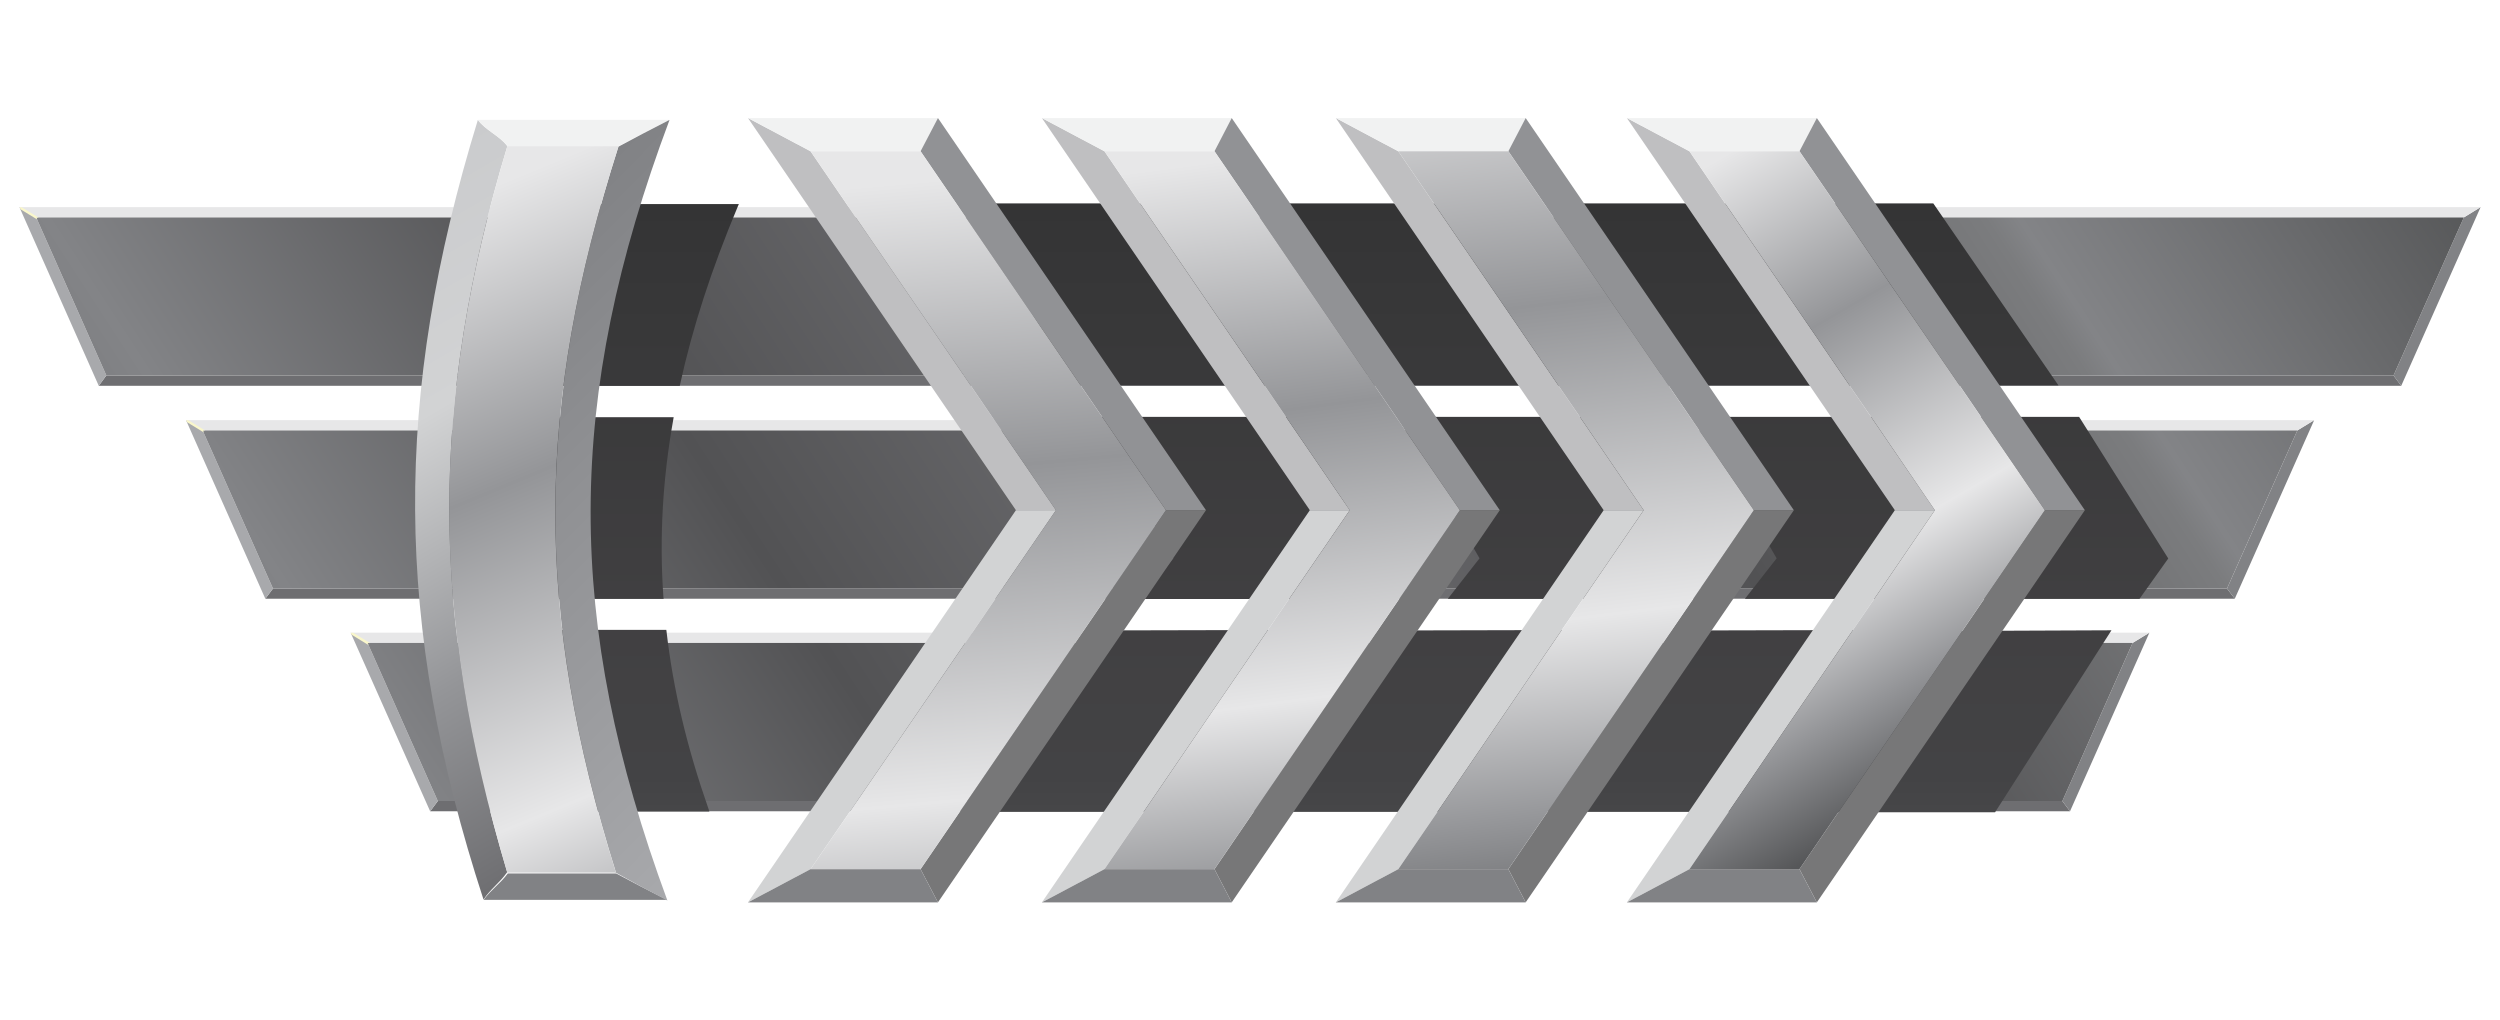<?xml version="1.0" encoding="UTF-8"?>
<svg xmlns="http://www.w3.org/2000/svg" xmlns:xlink="http://www.w3.org/1999/xlink" width="196pt" height="80pt" viewBox="0 0 196 80" version="1.1">
<defs>
<linearGradient id="linear0" gradientUnits="userSpaceOnUse" x1="-0.231" y1="14.094" x2="29.444" y2="-5.307" gradientTransform="matrix(6.125,0,0,6.154,0,0)">
<stop offset="0" style="stop-color:rgb(32.157%,32.157%,32.941%);stop-opacity:1;"/>
<stop offset="0.194" style="stop-color:rgb(51.373%,51.765%,52.941%);stop-opacity:1;"/>
<stop offset="0.344" style="stop-color:rgb(32.157%,32.157%,32.941%);stop-opacity:1;"/>
<stop offset="0.484" style="stop-color:rgb(42.353%,42.353%,43.529%);stop-opacity:1;"/>
<stop offset="0.64" style="stop-color:rgb(32.157%,32.157%,32.941%);stop-opacity:1;"/>
<stop offset="0.78" style="stop-color:rgb(48.235%,48.627%,49.412%);stop-opacity:1;"/>
<stop offset="0.79" style="stop-color:rgb(51.373%,51.765%,52.941%);stop-opacity:1;"/>
<stop offset="0.968" style="stop-color:rgb(29.02%,29.412%,29.804%);stop-opacity:1;"/>
</linearGradient>
<linearGradient id="linear1" gradientUnits="userSpaceOnUse" x1="1.013" y1="15.995" x2="30.688" y2="-3.406" gradientTransform="matrix(6.125,0,0,6.154,0,0)">
<stop offset="0" style="stop-color:rgb(32.157%,32.157%,32.941%);stop-opacity:1;"/>
<stop offset="0.194" style="stop-color:rgb(51.373%,51.765%,52.941%);stop-opacity:1;"/>
<stop offset="0.344" style="stop-color:rgb(32.157%,32.157%,32.941%);stop-opacity:1;"/>
<stop offset="0.484" style="stop-color:rgb(42.353%,42.353%,43.529%);stop-opacity:1;"/>
<stop offset="0.64" style="stop-color:rgb(32.157%,32.157%,32.941%);stop-opacity:1;"/>
<stop offset="0.78" style="stop-color:rgb(48.235%,48.627%,49.412%);stop-opacity:1;"/>
<stop offset="0.79" style="stop-color:rgb(51.373%,51.765%,52.941%);stop-opacity:1;"/>
<stop offset="0.968" style="stop-color:rgb(29.02%,29.412%,29.804%);stop-opacity:1;"/>
</linearGradient>
<linearGradient id="linear2" gradientUnits="userSpaceOnUse" x1="2.254" y1="17.893" x2="31.929" y2="-1.508" gradientTransform="matrix(6.125,0,0,6.154,0,0)">
<stop offset="0" style="stop-color:rgb(32.157%,32.157%,32.941%);stop-opacity:1;"/>
<stop offset="0.194" style="stop-color:rgb(51.373%,51.765%,52.941%);stop-opacity:1;"/>
<stop offset="0.344" style="stop-color:rgb(32.157%,32.157%,32.941%);stop-opacity:1;"/>
<stop offset="0.484" style="stop-color:rgb(42.353%,42.353%,43.529%);stop-opacity:1;"/>
<stop offset="0.64" style="stop-color:rgb(32.157%,32.157%,32.941%);stop-opacity:1;"/>
<stop offset="0.78" style="stop-color:rgb(48.235%,48.627%,49.412%);stop-opacity:1;"/>
<stop offset="0.79" style="stop-color:rgb(51.373%,51.765%,52.941%);stop-opacity:1;"/>
<stop offset="0.968" style="stop-color:rgb(29.02%,29.412%,29.804%);stop-opacity:1;"/>
</linearGradient>
<linearGradient id="linear3" gradientUnits="userSpaceOnUse" x1="16.912" y1="12.061" x2="16.912" y2="2.616" gradientTransform="matrix(6.125,0,0,6.154,0,0)">
<stop offset="0.011" style="stop-color:rgb(33.333%,33.333%,34.118%);stop-opacity:1;"/>
<stop offset="0.09" style="stop-color:rgb(29.804%,29.804%,30.588%);stop-opacity:1;"/>
<stop offset="0.23" style="stop-color:rgb(26.275%,26.275%,27.059%);stop-opacity:1;"/>
<stop offset="0.425" style="stop-color:rgb(25.49%,25.098%,25.882%);stop-opacity:1;"/>
<stop offset="0.833" style="stop-color:rgb(21.961%,21.961%,22.353%);stop-opacity:1;"/>
<stop offset="1" style="stop-color:rgb(20.392%,20.392%,20.784%);stop-opacity:1;"/>
</linearGradient>
<linearGradient id="linear4" gradientUnits="userSpaceOnUse" x1="4.064" y1="2.714" x2="8.382" y2="10.194" gradientTransform="matrix(6.125,0,0,6.154,0,0)">
<stop offset="0" style="stop-color:rgb(79.216%,79.608%,80.392%);stop-opacity:1;"/>
<stop offset="0.339" style="stop-color:rgb(82.353%,82.745%,83.137%);stop-opacity:1;"/>
<stop offset="0.704" style="stop-color:rgb(58.039%,58.431%,59.608%);stop-opacity:1;"/>
<stop offset="1" style="stop-color:rgb(43.137%,43.137%,44.314%);stop-opacity:1;"/>
</linearGradient>
<linearGradient id="linear5" gradientUnits="userSpaceOnUse" x1="5.845" y1="3.94" x2="10.96" y2="9.056" gradientTransform="matrix(6.125,0,0,6.154,0,0)">
<stop offset="0" style="stop-color:rgb(50.588%,50.98%,52.157%);stop-opacity:1;"/>
<stop offset="1" style="stop-color:rgb(65.882%,66.275%,67.451%);stop-opacity:1;"/>
</linearGradient>
<linearGradient id="linear6" gradientUnits="userSpaceOnUse" x1="-610.102" y1="1.397" x2="-601.852" y2="15.687" gradientTransform="matrix(6.125,0,-4.246,6.154,3789.558,-0.03)">
<stop offset="0.032" style="stop-color:rgb(90.588%,90.588%,90.98%);stop-opacity:1;"/>
<stop offset="0.317" style="stop-color:rgb(58.039%,58.431%,59.608%);stop-opacity:1;"/>
<stop offset="0.64" style="stop-color:rgb(90.588%,90.588%,90.98%);stop-opacity:1;"/>
<stop offset="0.839" style="stop-color:rgb(58.039%,58.431%,59.608%);stop-opacity:1;"/>
<stop offset="0.995" style="stop-color:rgb(33.725%,34.118%,34.902%);stop-opacity:1;"/>
</linearGradient>
<linearGradient id="linear7" gradientUnits="userSpaceOnUse" x1="12.037" y1="1.871" x2="13.184" y2="14.819" gradientTransform="matrix(6.125,0,0,6.154,0,0)">
<stop offset="0.032" style="stop-color:rgb(90.588%,90.588%,90.98%);stop-opacity:1;"/>
<stop offset="0.317" style="stop-color:rgb(58.039%,58.431%,59.608%);stop-opacity:1;"/>
<stop offset="0.64" style="stop-color:rgb(90.588%,90.588%,90.98%);stop-opacity:1;"/>
<stop offset="0.839" style="stop-color:rgb(58.039%,58.431%,59.608%);stop-opacity:1;"/>
<stop offset="0.995" style="stop-color:rgb(33.725%,34.118%,34.902%);stop-opacity:1;"/>
</linearGradient>
<linearGradient id="linear8" gradientUnits="userSpaceOnUse" x1="15.484" y1="1.7" x2="16.966" y2="13.024" gradientTransform="matrix(6.125,0,0,6.154,0,0)">
<stop offset="0.032" style="stop-color:rgb(90.588%,90.588%,90.98%);stop-opacity:1;"/>
<stop offset="0.317" style="stop-color:rgb(58.039%,58.431%,59.608%);stop-opacity:1;"/>
<stop offset="0.64" style="stop-color:rgb(90.588%,90.588%,90.98%);stop-opacity:1;"/>
<stop offset="0.839" style="stop-color:rgb(58.039%,58.431%,59.608%);stop-opacity:1;"/>
<stop offset="0.995" style="stop-color:rgb(33.725%,34.118%,34.902%);stop-opacity:1;"/>
</linearGradient>
<linearGradient id="linear9" gradientUnits="userSpaceOnUse" x1="19.119" y1="-0.024" x2="20.6" y2="12.351" gradientTransform="matrix(6.125,0,0,6.154,0,0)">
<stop offset="0.032" style="stop-color:rgb(90.588%,90.588%,90.98%);stop-opacity:1;"/>
<stop offset="0.317" style="stop-color:rgb(58.039%,58.431%,59.608%);stop-opacity:1;"/>
<stop offset="0.64" style="stop-color:rgb(90.588%,90.588%,90.98%);stop-opacity:1;"/>
<stop offset="0.839" style="stop-color:rgb(58.039%,58.431%,59.608%);stop-opacity:1;"/>
<stop offset="0.995" style="stop-color:rgb(33.725%,34.118%,34.902%);stop-opacity:1;"/>
</linearGradient>
<linearGradient id="linear10" gradientUnits="userSpaceOnUse" x1="20.36" y1="2.657" x2="24.673" y2="10.127" gradientTransform="matrix(6.125,0,0,6.154,0,0)">
<stop offset="0.032" style="stop-color:rgb(90.588%,90.588%,90.98%);stop-opacity:1;"/>
<stop offset="0.317" style="stop-color:rgb(58.039%,58.431%,59.608%);stop-opacity:1;"/>
<stop offset="0.64" style="stop-color:rgb(90.588%,90.588%,90.98%);stop-opacity:1;"/>
<stop offset="0.839" style="stop-color:rgb(58.039%,58.431%,59.608%);stop-opacity:1;"/>
<stop offset="0.995" style="stop-color:rgb(33.725%,34.118%,34.902%);stop-opacity:1;"/>
</linearGradient>
</defs>
<g id="surface1">
<path style=" stroke:none;fill-rule:nonzero;fill:rgb(43.137%,43.137%,44.314%);fill-opacity:1;" d="M 187.652 29.441 L 188.258 30.246 L 7.742 30.246 L 8.336 29.434 Z M 187.652 29.441 "/>
<path style=" stroke:none;fill-rule:nonzero;fill:rgb(50.588%,50.98%,52.157%);fill-opacity:1;" d="M 193.164 17.047 L 194.48 16.238 L 188.258 30.246 L 187.652 29.441 Z M 193.164 17.047 "/>
<path style=" stroke:none;fill-rule:nonzero;fill:rgb(65.882%,66.275%,67.451%);fill-opacity:1;" d="M 8.336 29.434 L 7.742 30.246 L 1.52 16.238 L 2.836 17.047 Z M 8.336 29.434 "/>
<path style=" stroke:none;fill-rule:nonzero;fill:rgb(90.588%,90.588%,90.98%);fill-opacity:1;" d="M 2.836 17.047 L 1.52 16.238 L 194.48 16.238 L 193.164 17.047 Z M 2.836 17.047 "/>
<path style=" stroke:none;fill-rule:nonzero;fill:url(#linear0);" d="M 193.164 17.047 L 187.652 29.441 L 8.336 29.434 L 2.836 17.047 Z M 193.164 17.047 "/>
<path style=" stroke:none;fill-rule:nonzero;fill:rgb(98.039%,96.863%,79.608%);fill-opacity:1;" d="M 3.027 17.059 L 3.012 17.051 L 1.707 16.254 L 1.543 16.254 L 1.605 16.406 L 2.922 17.211 L 2.859 17.059 Z M 3.027 17.059 "/>
<path style=" stroke:none;fill-rule:nonzero;fill:rgb(43.137%,43.137%,44.314%);fill-opacity:1;" d="M 174.598 46.141 L 175.207 46.941 L 20.801 46.941 L 21.402 46.141 Z M 174.598 46.141 "/>
<path style=" stroke:none;fill-rule:nonzero;fill:rgb(50.588%,50.98%,52.157%);fill-opacity:1;" d="M 180.113 33.746 L 181.43 32.941 L 175.207 46.941 L 174.598 46.141 Z M 180.113 33.746 "/>
<path style=" stroke:none;fill-rule:nonzero;fill:rgb(65.882%,66.275%,67.451%);fill-opacity:1;" d="M 21.402 46.141 L 20.801 46.941 L 14.582 32.941 L 15.887 33.746 Z M 21.402 46.141 "/>
<path style=" stroke:none;fill-rule:nonzero;fill:rgb(90.588%,90.588%,90.98%);fill-opacity:1;" d="M 15.887 33.746 L 14.582 32.941 L 181.43 32.941 L 180.113 33.746 Z M 15.887 33.746 "/>
<path style=" stroke:none;fill-rule:nonzero;fill:url(#linear1);" d="M 180.113 33.746 L 174.598 46.141 L 21.402 46.141 L 15.887 33.746 Z M 180.113 33.746 "/>
<path style=" stroke:none;fill-rule:nonzero;fill:rgb(98.039%,96.863%,79.608%);fill-opacity:1;" d="M 16.078 33.754 L 16.066 33.746 L 14.773 32.949 L 14.598 32.949 L 14.656 33.094 L 15.98 33.906 L 15.914 33.754 Z M 16.078 33.754 "/>
<path style=" stroke:none;fill-rule:nonzero;fill:rgb(43.137%,43.137%,44.314%);fill-opacity:1;" d="M 161.688 62.801 L 162.289 63.605 L 33.723 63.605 L 34.324 62.801 Z M 161.688 62.801 "/>
<path style=" stroke:none;fill-rule:nonzero;fill:rgb(50.588%,50.98%,52.157%);fill-opacity:1;" d="M 167.195 50.406 L 168.512 49.602 L 162.289 63.605 L 161.688 62.801 Z M 167.195 50.406 "/>
<path style=" stroke:none;fill-rule:nonzero;fill:rgb(65.882%,66.275%,67.451%);fill-opacity:1;" d="M 34.324 62.801 L 33.723 63.605 L 27.488 49.602 L 28.816 50.406 Z M 34.324 62.801 "/>
<path style=" stroke:none;fill-rule:nonzero;fill:rgb(90.588%,90.588%,90.98%);fill-opacity:1;" d="M 28.816 50.406 L 27.488 49.602 L 168.512 49.602 L 167.195 50.406 Z M 28.816 50.406 "/>
<path style=" stroke:none;fill-rule:nonzero;fill:url(#linear2);" d="M 167.195 50.406 L 161.688 62.801 L 34.324 62.801 L 28.816 50.406 Z M 167.195 50.406 "/>
<path style=" stroke:none;fill-rule:nonzero;fill:rgb(98.039%,96.863%,79.608%);fill-opacity:1;" d="M 28.984 50.414 L 28.984 50.398 L 27.684 49.613 L 27.5 49.613 L 27.574 49.766 L 28.891 50.574 L 28.816 50.414 Z M 28.984 50.414 "/>
<path style=" stroke:none;fill-rule:nonzero;fill:url(#linear3);" d="M 131.523 30.215 L 123.199 15.945 L 139.125 15.945 L 147.461 30.215 Z M 133.371 49.426 L 123.656 63.648 L 139.648 63.648 L 150.906 49.383 Z M 100.145 30.215 L 91.809 15.945 L 75.883 15.945 L 84.207 30.215 Z M 105.516 46.953 L 108.004 43.789 L 101.504 32.684 L 85.566 32.684 L 91.992 43.773 L 89.48 46.961 L 105.516 46.961 Z M 87.531 49.422 L 76.324 63.648 L 92.352 63.648 L 103.598 49.383 Z M 124.16 30.215 L 115.824 15.945 L 99.898 15.945 L 108.23 30.215 Z M 129.531 46.953 L 132.02 43.789 L 125.52 32.684 L 109.582 32.684 L 115.996 43.773 L 113.504 46.953 Z M 110.25 49.426 L 100.371 63.648 L 116.375 63.648 L 127.621 49.383 Z M 161.383 30.215 L 151.57 15.945 L 139.711 15.945 L 148.043 30.215 Z M 163.004 32.684 L 149.426 32.684 L 151.109 36.641 L 148.801 32.684 L 132.863 32.684 L 139.289 43.773 L 136.797 46.953 L 167.734 46.953 L 169.992 43.785 Z M 41.945 16.074 C 40.242 20.82 38.973 25.539 38.195 30.109 L 38.172 30.254 L 53.293 30.254 L 53.316 30.152 C 54.297 25.656 55.793 21.078 57.852 16.168 L 57.926 16 L 41.98 16 Z M 52.012 46.832 C 51.688 42.191 51.941 37.617 52.793 32.844 L 52.816 32.707 L 37.805 32.707 L 37.793 32.805 C 37.168 37.496 37.027 42.223 37.375 46.848 L 37.375 46.953 L 52.031 46.953 Z M 52.254 49.484 L 52.238 49.379 L 37.602 49.379 L 37.613 49.508 C 38.141 54.125 39.156 58.848 40.652 63.543 L 40.688 63.625 L 55.613 63.625 L 55.566 63.473 C 53.871 58.641 52.777 54.066 52.254 49.484 Z M 143.875 63.68 L 156.414 63.68 L 165.539 49.414 L 153.707 49.465 Z M 143.875 63.68 "/>
<path style=" stroke:none;fill-rule:nonzero;fill:rgb(50.588%,50.98%,52.157%);fill-opacity:1;" d="M 48.309 68.48 C 49.875 69.316 50.68 69.734 52.289 70.547 C 47.07 70.547 43.137 70.547 37.918 70.547 C 38.508 69.73 39.188 69.316 39.812 68.48 C 42.84 68.48 45.293 68.48 48.309 68.48 Z M 48.309 68.48 "/>
<path style=" stroke:none;fill-rule:nonzero;fill:url(#linear4);" d="M 39.762 68.383 C 39.141 69.25 38.473 69.676 37.906 70.523 C 30.863 48.941 30.801 31.09 37.465 9.398 C 38.055 10.211 39.152 10.629 39.777 11.457 C 33.676 31.668 33.738 48.16 39.762 68.383 Z M 39.762 68.383 "/>
<path style=" stroke:none;fill-rule:nonzero;fill:rgb(94.51%,94.902%,94.902%);fill-opacity:1;" d="M 39.777 11.457 C 39.156 10.629 38.055 10.211 37.465 9.398 C 42.672 9.398 47.277 9.398 52.48 9.398 C 50.863 10.211 50.059 10.629 48.496 11.457 C 45.496 11.457 42.789 11.457 39.777 11.457 Z M 39.777 11.457 "/>
<path style=" stroke:none;fill-rule:nonzero;fill:url(#linear5);" d="M 48.484 11.5 C 50.066 10.645 50.879 10.227 52.492 9.398 C 44.297 31.254 44.246 48.695 52.324 70.602 C 50.684 69.746 49.875 69.312 48.297 68.426 C 41.895 47.969 41.957 31.906 48.484 11.5 Z M 48.484 11.5 "/>
<path style=" stroke:none;fill-rule:nonzero;fill:url(#linear6);" d="M 48.309 68.48 C 41.883 47.988 41.945 31.902 48.496 11.457 C 45.496 11.457 42.789 11.457 39.777 11.457 C 33.676 31.668 33.738 48.152 39.762 68.383 C 39.75 68.395 39.738 68.398 39.738 68.414 C 42.754 68.414 45.207 68.414 48.223 68.414 C 48.258 68.441 48.27 68.457 48.309 68.48 Z M 48.309 68.48 "/>
<path style=" stroke:none;fill-rule:nonzero;fill:rgb(34.902%,35.294%,35.294%);fill-opacity:1;" d="M 73.535 9.254 L 94.547 40 Z M 73.535 9.254 "/>
<path style=" stroke:none;fill-rule:nonzero;fill:rgb(47.059%,47.059%,47.059%);fill-opacity:1;" d="M 58.641 70.746 L 79.648 40 Z M 58.641 70.746 "/>
<path style=" stroke:none;fill-rule:nonzero;fill:rgb(46.667%,46.667%,47.059%);fill-opacity:1;" d="M 91.41 40 L 94.547 40 L 73.535 70.746 L 72.172 68.141 Z M 91.41 40 "/>
<path style=" stroke:none;fill-rule:nonzero;fill:rgb(74.902%,74.902%,75.686%);fill-opacity:1;" d="M 82.785 40 L 79.648 40 L 58.641 9.254 L 63.547 11.859 Z M 82.785 40 "/>
<path style=" stroke:none;fill-rule:nonzero;fill:rgb(94.51%,94.902%,94.902%);fill-opacity:1;" d="M 63.547 11.859 L 58.641 9.254 L 73.535 9.254 L 72.172 11.859 Z M 63.547 11.859 "/>
<path style=" stroke:none;fill-rule:nonzero;fill:rgb(56.863%,57.255%,58.431%);fill-opacity:1;" d="M 72.172 11.859 L 73.535 9.254 L 94.547 40 L 91.41 40 Z M 72.172 11.859 "/>
<path style=" stroke:none;fill-rule:nonzero;fill:rgb(82.353%,82.745%,83.137%);fill-opacity:1;" d="M 63.547 68.141 L 58.641 70.746 L 79.648 40 L 82.785 40 Z M 63.547 68.141 "/>
<path style=" stroke:none;fill-rule:nonzero;fill:rgb(50.588%,50.98%,52.157%);fill-opacity:1;" d="M 72.172 68.141 L 73.535 70.746 L 58.641 70.746 L 63.547 68.141 Z M 72.172 68.141 "/>
<path style=" stroke:none;fill-rule:nonzero;fill:url(#linear7);" d="M 72.172 11.859 L 91.41 40 L 72.172 68.141 L 63.547 68.141 L 82.785 40 L 63.547 11.859 Z M 72.172 11.859 "/>
<path style=" stroke:none;fill-rule:nonzero;fill:rgb(34.902%,35.294%,35.294%);fill-opacity:1;" d="M 96.566 9.254 L 117.582 40 Z M 96.566 9.254 "/>
<path style=" stroke:none;fill-rule:nonzero;fill:rgb(47.059%,47.059%,47.059%);fill-opacity:1;" d="M 81.684 70.746 L 102.691 40 Z M 81.684 70.746 "/>
<path style=" stroke:none;fill-rule:nonzero;fill:rgb(46.667%,46.667%,47.059%);fill-opacity:1;" d="M 114.453 40 L 117.582 40 L 96.566 70.746 L 95.215 68.141 Z M 114.453 40 "/>
<path style=" stroke:none;fill-rule:nonzero;fill:rgb(74.902%,74.902%,75.686%);fill-opacity:1;" d="M 105.82 40 L 102.691 40 L 81.684 9.254 L 86.59 11.859 Z M 105.82 40 "/>
<path style=" stroke:none;fill-rule:nonzero;fill:rgb(94.51%,94.902%,94.902%);fill-opacity:1;" d="M 86.59 11.859 L 81.684 9.254 L 96.566 9.254 L 95.215 11.859 Z M 86.59 11.859 "/>
<path style=" stroke:none;fill-rule:nonzero;fill:rgb(56.863%,57.255%,58.431%);fill-opacity:1;" d="M 95.215 11.859 L 96.566 9.254 L 117.582 40 L 114.453 40 Z M 95.215 11.859 "/>
<path style=" stroke:none;fill-rule:nonzero;fill:rgb(82.353%,82.745%,83.137%);fill-opacity:1;" d="M 86.59 68.141 L 81.684 70.746 L 102.691 40 L 105.82 40 Z M 86.59 68.141 "/>
<path style=" stroke:none;fill-rule:nonzero;fill:rgb(50.588%,50.98%,52.157%);fill-opacity:1;" d="M 95.215 68.141 L 96.566 70.746 L 81.684 70.746 L 86.59 68.141 Z M 95.215 68.141 "/>
<path style=" stroke:none;fill-rule:nonzero;fill:url(#linear8);" d="M 95.215 11.859 L 114.453 40 L 95.215 68.141 L 86.59 68.141 L 105.82 40 L 86.59 11.859 Z M 95.215 11.859 "/>
<path style=" stroke:none;fill-rule:nonzero;fill:rgb(34.902%,35.294%,35.294%);fill-opacity:1;" d="M 119.613 9.254 L 140.637 40 Z M 119.613 9.254 "/>
<path style=" stroke:none;fill-rule:nonzero;fill:rgb(47.059%,47.059%,47.059%);fill-opacity:1;" d="M 104.727 70.746 L 125.734 40 Z M 104.727 70.746 "/>
<path style=" stroke:none;fill-rule:nonzero;fill:rgb(46.667%,46.667%,47.059%);fill-opacity:1;" d="M 137.5 40 L 140.637 40 L 119.613 70.746 L 118.254 68.141 Z M 137.5 40 "/>
<path style=" stroke:none;fill-rule:nonzero;fill:rgb(74.902%,74.902%,75.686%);fill-opacity:1;" d="M 128.863 40 L 125.727 40 L 104.727 9.254 L 109.625 11.859 Z M 128.863 40 "/>
<path style=" stroke:none;fill-rule:nonzero;fill:rgb(94.51%,94.902%,94.902%);fill-opacity:1;" d="M 109.625 11.859 L 104.727 9.254 L 119.613 9.254 L 118.254 11.859 Z M 109.625 11.859 "/>
<path style=" stroke:none;fill-rule:nonzero;fill:rgb(56.863%,57.255%,58.431%);fill-opacity:1;" d="M 118.254 11.859 L 119.613 9.254 L 140.637 40 L 137.5 40 Z M 118.254 11.859 "/>
<path style=" stroke:none;fill-rule:nonzero;fill:rgb(82.353%,82.745%,83.137%);fill-opacity:1;" d="M 109.625 68.141 L 104.727 70.746 L 125.727 40 L 128.863 40 Z M 109.625 68.141 "/>
<path style=" stroke:none;fill-rule:nonzero;fill:rgb(50.588%,50.98%,52.157%);fill-opacity:1;" d="M 118.254 68.141 L 119.613 70.746 L 104.727 70.746 L 109.625 68.141 Z M 118.254 68.141 "/>
<path style=" stroke:none;fill-rule:nonzero;fill:url(#linear9);" d="M 118.254 11.859 L 137.5 40 L 118.254 68.141 L 109.625 68.141 L 128.863 40 L 109.625 11.859 Z M 118.254 11.859 "/>
<path style=" stroke:none;fill-rule:nonzero;fill:rgb(34.902%,35.294%,35.294%);fill-opacity:1;" d="M 142.441 9.254 L 163.453 40 Z M 142.441 9.254 "/>
<path style=" stroke:none;fill-rule:nonzero;fill:rgb(47.059%,47.059%,47.059%);fill-opacity:1;" d="M 127.547 70.746 L 148.555 40 Z M 127.547 70.746 "/>
<path style=" stroke:none;fill-rule:nonzero;fill:rgb(46.667%,46.667%,47.059%);fill-opacity:1;" d="M 160.316 40 L 163.453 40 L 142.441 70.746 L 141.078 68.141 Z M 160.316 40 "/>
<path style=" stroke:none;fill-rule:nonzero;fill:rgb(74.902%,74.902%,75.686%);fill-opacity:1;" d="M 151.691 40 L 148.555 40 L 127.547 9.254 L 132.453 11.859 Z M 151.691 40 "/>
<path style=" stroke:none;fill-rule:nonzero;fill:rgb(94.51%,94.902%,94.902%);fill-opacity:1;" d="M 132.453 11.859 L 127.547 9.254 L 142.441 9.254 L 141.078 11.859 Z M 132.453 11.859 "/>
<path style=" stroke:none;fill-rule:nonzero;fill:rgb(56.863%,57.255%,58.431%);fill-opacity:1;" d="M 141.078 11.859 L 142.441 9.254 L 163.453 40 L 160.316 40 Z M 141.078 11.859 "/>
<path style=" stroke:none;fill-rule:nonzero;fill:rgb(82.353%,82.745%,83.137%);fill-opacity:1;" d="M 132.453 68.141 L 127.547 70.746 L 148.555 40 L 151.691 40 Z M 132.453 68.141 "/>
<path style=" stroke:none;fill-rule:nonzero;fill:rgb(50.588%,50.98%,52.157%);fill-opacity:1;" d="M 141.078 68.141 L 142.441 70.746 L 127.547 70.746 L 132.453 68.141 Z M 141.078 68.141 "/>
<path style=" stroke:none;fill-rule:nonzero;fill:url(#linear10);" d="M 141.078 11.859 L 160.316 40 L 141.078 68.141 L 132.453 68.141 L 151.691 40 L 132.453 11.859 Z M 141.078 11.859 "/>
</g>
</svg>
